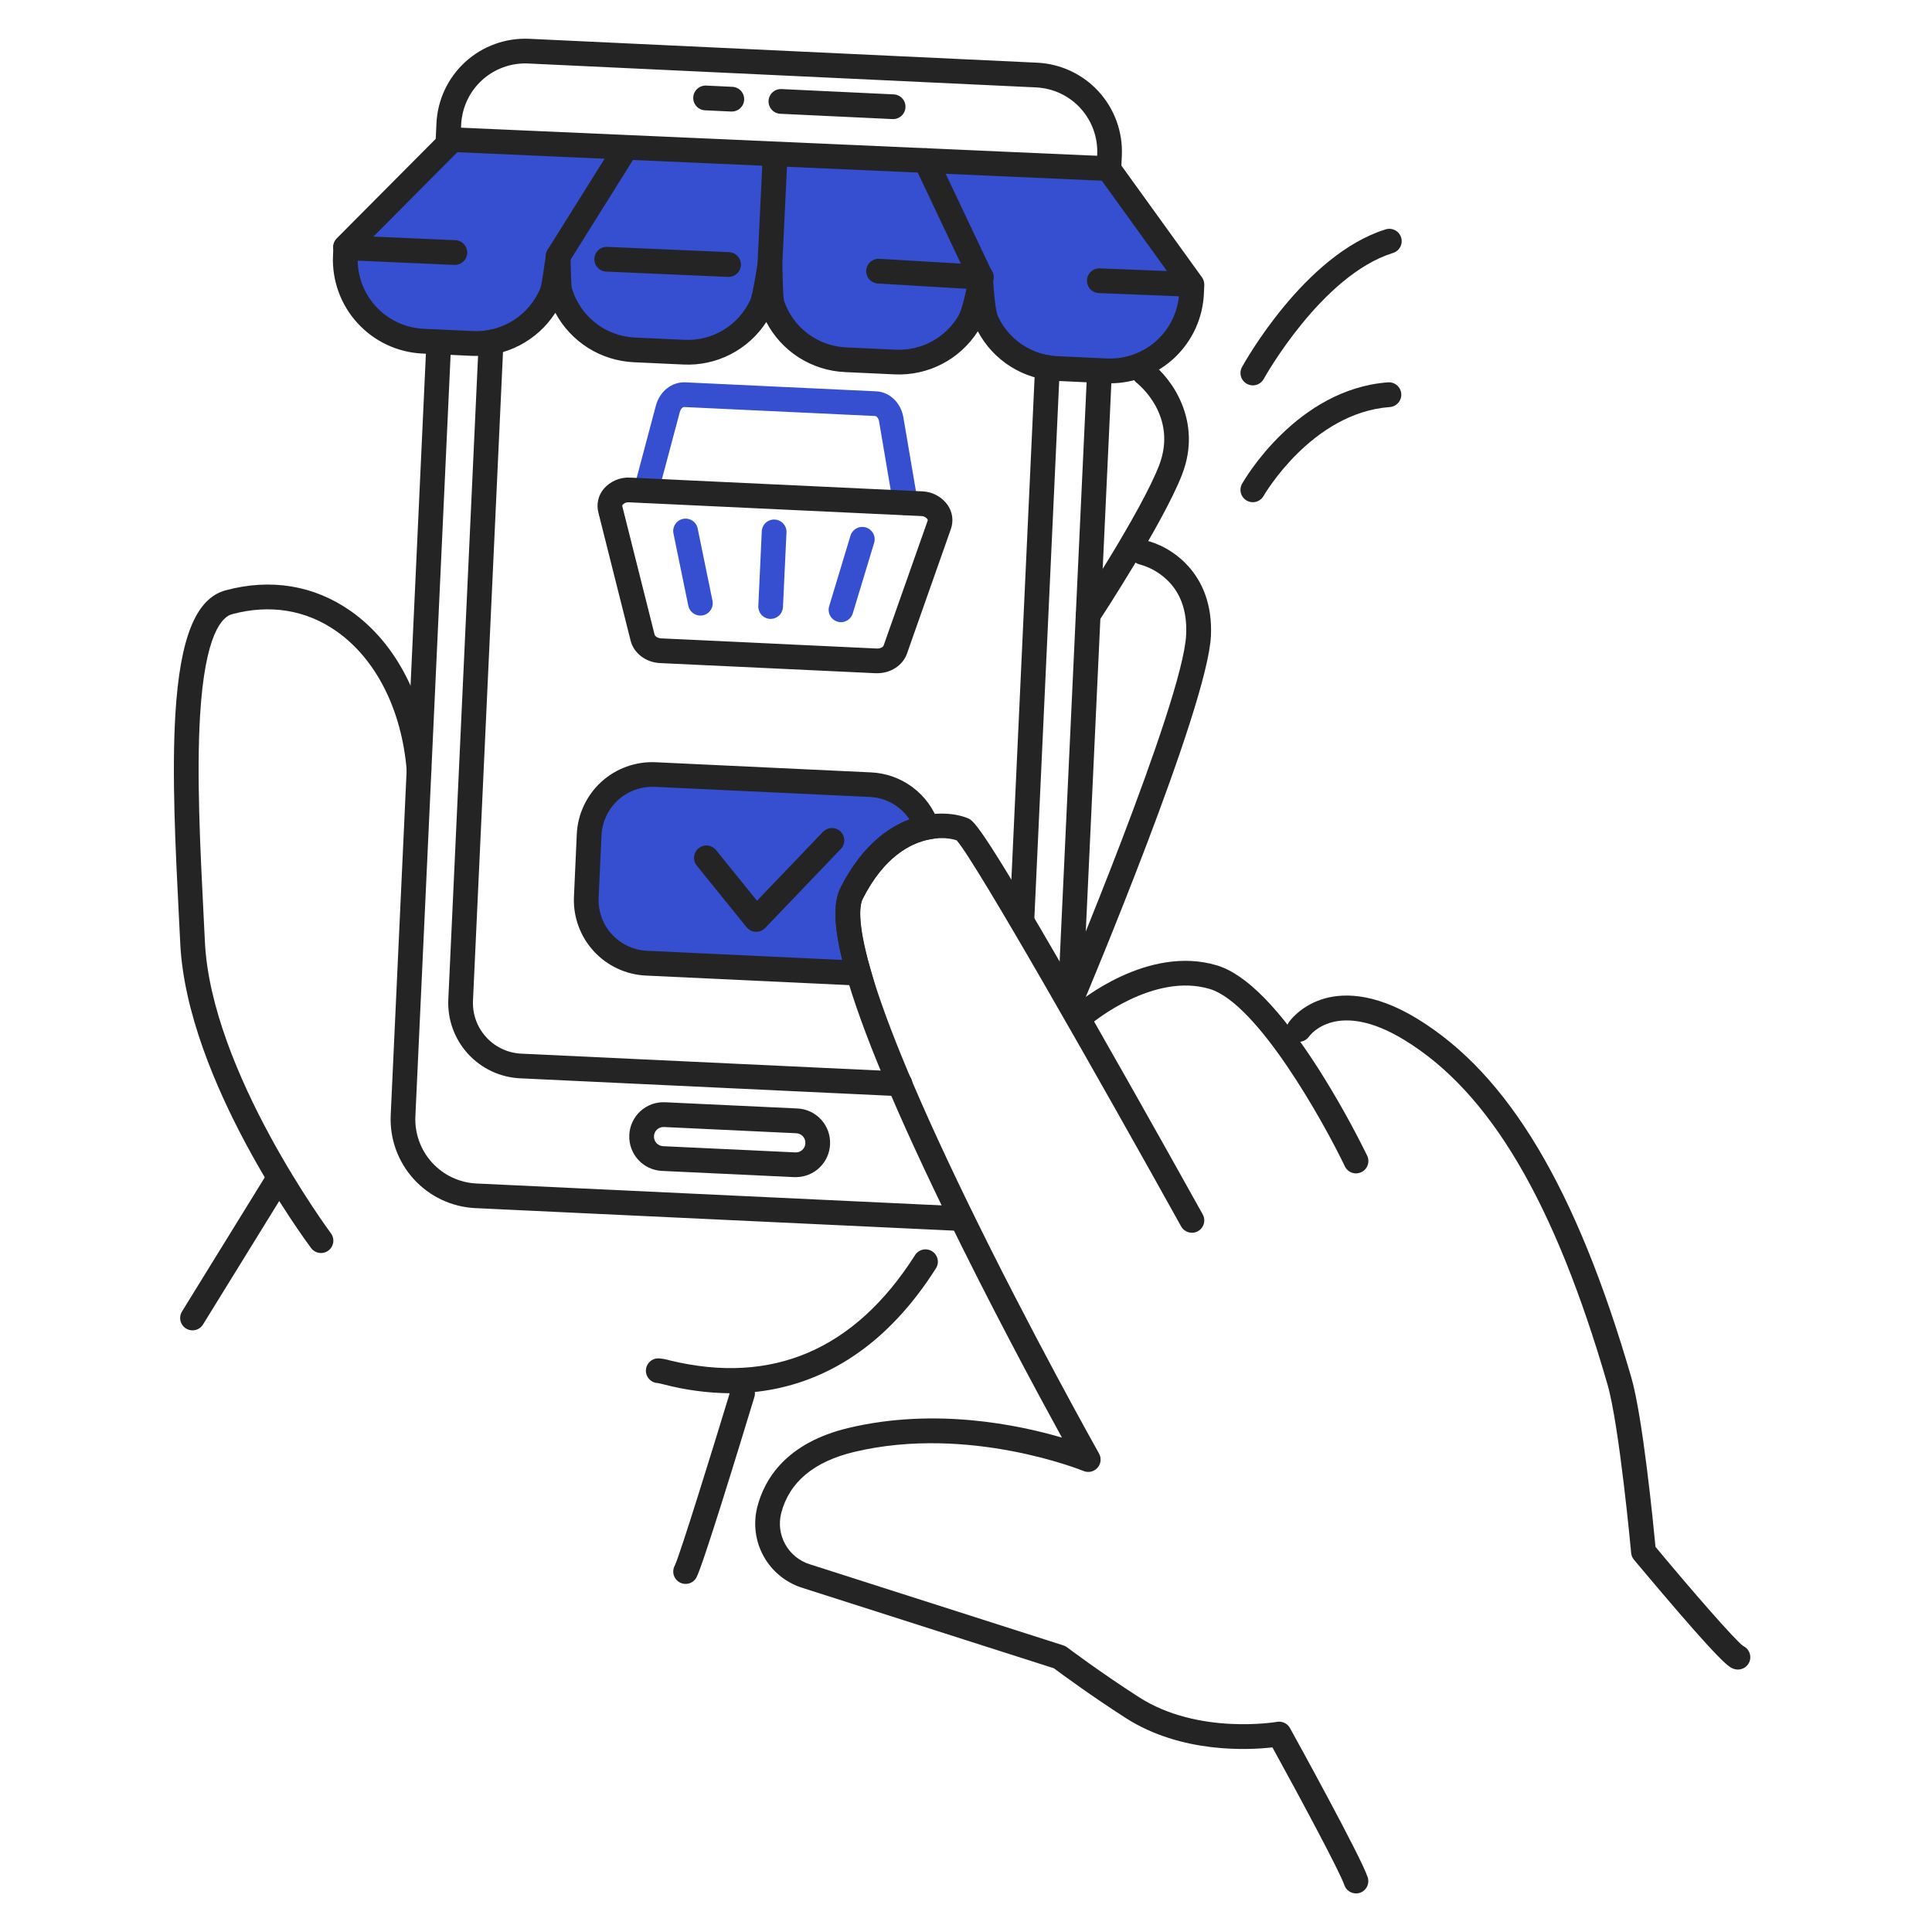 <svg width="120" height="120" viewBox="0 0 120 120" fill="none" xmlns="http://www.w3.org/2000/svg">
<path d="M74.032 17.668L68.841 10.472L28.096 8.672L21.458 15.344H21.568L21.476 15.38L21.451 15.895C21.421 16.559 21.521 17.223 21.747 17.848C21.973 18.473 22.32 19.048 22.768 19.539C23.216 20.03 23.757 20.428 24.359 20.711C24.961 20.993 25.613 21.154 26.277 21.184L29.354 21.326C30.401 21.373 31.436 21.094 32.318 20.528C33.2 19.962 33.884 19.136 34.276 18.165C34.419 17.811 34.605 16.314 34.661 15.924C34.688 16.292 34.676 17.771 34.778 18.118C35.076 19.126 35.681 20.016 36.508 20.665C37.336 21.313 38.344 21.688 39.395 21.737L42.472 21.879C43.477 21.925 44.473 21.669 45.333 21.146C46.193 20.623 46.877 19.855 47.298 18.941C47.487 18.529 47.736 16.899 47.814 16.434C47.844 16.901 47.821 18.539 47.97 18.964C48.303 19.917 48.914 20.748 49.724 21.352C50.534 21.955 51.505 22.302 52.514 22.349L55.591 22.491C56.511 22.534 57.426 22.324 58.236 21.885C59.046 21.447 59.721 20.795 60.188 20.001C60.505 19.462 60.806 18.001 60.906 17.355C60.952 17.986 61.033 19.439 61.291 19.988C61.682 20.822 62.294 21.533 63.06 22.045C63.826 22.556 64.718 22.849 65.638 22.892L68.715 23.034C69.379 23.065 70.043 22.964 70.668 22.738C71.293 22.512 71.868 22.165 72.359 21.717C72.85 21.269 73.248 20.728 73.53 20.126C73.812 19.524 73.973 18.873 74.004 18.209L74.028 17.694L74.032 17.668Z" fill="#354FD0"/>
<path d="M68.96 23.806C68.868 23.806 68.776 23.804 68.684 23.8L65.606 23.657C64.597 23.612 63.617 23.304 62.762 22.764C61.908 22.224 61.209 21.471 60.735 20.578C60.184 21.439 59.417 22.14 58.509 22.61C57.602 23.079 56.587 23.301 55.566 23.253L52.489 23.111C51.472 23.067 50.485 22.756 49.626 22.211C48.767 21.665 48.067 20.902 47.596 20.001C47.044 20.854 46.276 21.547 45.372 22.01C44.467 22.473 43.457 22.691 42.442 22.641L39.364 22.499C38.356 22.452 37.377 22.145 36.523 21.607C35.669 21.068 34.97 20.318 34.493 19.428C33.94 20.288 33.171 20.988 32.263 21.457C31.354 21.927 30.339 22.149 29.317 22.103L26.24 21.96C24.695 21.889 23.241 21.206 22.199 20.062C21.157 18.919 20.611 17.408 20.683 15.863L20.702 15.463C20.683 15.345 20.693 15.223 20.73 15.109C20.767 14.995 20.831 14.891 20.916 14.805L27.552 8.134C27.627 8.058 27.718 7.999 27.817 7.96C27.917 7.921 28.024 7.903 28.131 7.908L68.876 9.709C68.992 9.714 69.105 9.745 69.207 9.8C69.309 9.856 69.397 9.933 69.465 10.027L74.654 17.221C74.749 17.352 74.8 17.51 74.8 17.671V17.699C74.8 17.709 74.8 17.722 74.8 17.734L74.776 18.249C74.707 19.745 74.065 21.157 72.982 22.192C71.9 23.227 70.461 23.806 68.963 23.808L68.96 23.806ZM60.91 16.583H60.94C61.128 16.591 61.307 16.667 61.443 16.799C61.578 16.93 61.661 17.106 61.675 17.294L61.688 17.472C61.722 17.967 61.814 19.287 61.988 19.658C62.32 20.366 62.839 20.97 63.489 21.405C64.139 21.839 64.895 22.087 65.677 22.123L68.754 22.265C69.891 22.318 71.003 21.916 71.844 21.149C72.686 20.382 73.188 19.312 73.241 18.174L73.253 17.901L68.436 11.224L28.406 9.454L22.297 15.595C22.28 15.646 22.258 15.696 22.229 15.742L22.221 15.936C22.17 17.073 22.572 18.184 23.339 19.025C24.105 19.866 25.174 20.368 26.311 20.422L29.389 20.564C30.277 20.604 31.156 20.367 31.905 19.887C32.654 19.407 33.235 18.706 33.569 17.882C33.652 17.656 33.798 16.585 33.855 16.183C33.876 16.024 33.894 15.893 33.907 15.811C33.936 15.625 34.032 15.455 34.178 15.335C34.324 15.216 34.508 15.153 34.697 15.161C34.885 15.169 35.064 15.245 35.2 15.377C35.335 15.508 35.418 15.684 35.431 15.873C35.441 16.006 35.446 16.229 35.451 16.51C35.459 16.899 35.477 17.707 35.52 17.907C35.776 18.759 36.289 19.512 36.99 20.06C37.691 20.608 38.546 20.924 39.434 20.966L42.512 21.107C43.366 21.149 44.212 20.934 44.943 20.489C45.673 20.045 46.253 19.393 46.609 18.615C46.652 18.52 46.78 18.109 47.057 16.365L47.065 16.31C47.095 16.123 47.192 15.954 47.339 15.835C47.485 15.716 47.671 15.654 47.86 15.663C48.048 15.672 48.227 15.75 48.362 15.883C48.497 16.015 48.578 16.193 48.59 16.381C48.599 16.527 48.603 16.747 48.608 17.023C48.616 17.462 48.636 18.476 48.706 18.712C48.988 19.52 49.506 20.226 50.192 20.736C50.879 21.247 51.704 21.54 52.559 21.578L55.636 21.719C56.417 21.756 57.193 21.578 57.881 21.206C58.568 20.834 59.141 20.28 59.536 19.606C59.739 19.26 60.026 18.078 60.156 17.234C60.184 17.053 60.275 16.889 60.413 16.769C60.551 16.65 60.728 16.584 60.91 16.583Z" fill="#242424"/>
<path d="M56.236 32.001C56.055 32.001 55.879 31.937 55.741 31.82C55.602 31.703 55.51 31.541 55.48 31.362L54.602 26.18C54.567 25.973 54.446 25.844 54.35 25.839L42.505 25.282C42.408 25.276 42.277 25.391 42.224 25.595L40.87 30.673C40.844 30.771 40.799 30.862 40.738 30.942C40.677 31.022 40.6 31.089 40.513 31.14C40.426 31.191 40.33 31.223 40.23 31.237C40.13 31.25 40.028 31.244 39.931 31.218C39.833 31.192 39.742 31.147 39.662 31.086C39.582 31.024 39.515 30.948 39.464 30.861C39.413 30.773 39.381 30.677 39.367 30.577C39.354 30.477 39.36 30.376 39.386 30.278L40.736 25.201C40.974 24.306 41.73 23.708 42.573 23.748L54.418 24.306C55.26 24.345 55.953 25.011 56.111 25.923L56.992 31.104C57.009 31.204 57.006 31.305 56.983 31.404C56.961 31.502 56.919 31.595 56.861 31.677C56.802 31.759 56.728 31.829 56.642 31.883C56.557 31.936 56.462 31.973 56.362 31.989C56.321 31.997 56.279 32.001 56.236 32.001Z" fill="#354FD0"/>
<path d="M52.897 55.483C54.322 52.676 56.134 51.663 57.579 51.387C57.325 50.643 56.853 49.993 56.225 49.521C55.597 49.049 54.841 48.777 54.056 48.74L40.693 48.112C40.179 48.087 39.666 48.165 39.182 48.339C38.697 48.513 38.252 48.781 37.872 49.127C37.491 49.474 37.183 49.891 36.964 50.357C36.744 50.822 36.619 51.327 36.595 51.841L36.415 55.724C36.367 56.761 36.733 57.775 37.432 58.543C38.131 59.311 39.107 59.77 40.144 59.819L53.336 60.44C52.672 58.145 52.447 56.37 52.897 55.483Z" fill="#354FD0"/>
<path d="M54.373 61.266L40.109 60.594C38.869 60.534 37.703 59.985 36.867 59.068C36.031 58.15 35.593 56.938 35.649 55.698L35.825 51.809C35.854 51.194 36.003 50.59 36.265 50.033C36.527 49.476 36.896 48.976 37.351 48.561C37.806 48.146 38.338 47.826 38.918 47.617C39.497 47.408 40.111 47.315 40.726 47.344L54.09 47.974C55.03 48.013 55.936 48.337 56.689 48.902C57.442 49.467 58.006 50.246 58.308 51.138L58.594 51.974L57.727 52.14C56.579 52.359 54.93 53.177 53.584 55.83C53.434 56.124 53.184 57.146 54.078 60.23L54.373 61.266ZM40.505 48.873C39.695 48.873 38.916 49.186 38.33 49.746C37.745 50.306 37.397 51.071 37.361 51.88L37.181 55.763C37.144 56.597 37.439 57.411 38.001 58.028C38.563 58.644 39.347 59.013 40.18 59.054L52.321 59.625C51.788 57.472 51.755 56.031 52.211 55.128C53.517 52.556 55.134 51.4 56.488 50.891C56.215 50.481 55.849 50.142 55.42 49.9C54.991 49.659 54.511 49.522 54.019 49.5L40.656 48.872C40.607 48.873 40.555 48.873 40.505 48.873Z" fill="#242424"/>
<path d="M66.466 63.02H66.43C66.329 63.016 66.231 62.991 66.139 62.949C66.048 62.906 65.966 62.845 65.898 62.771C65.83 62.696 65.778 62.609 65.743 62.514C65.709 62.419 65.694 62.318 65.699 62.218L67.52 23.134C67.53 22.931 67.62 22.739 67.77 22.602C67.921 22.465 68.12 22.393 68.324 22.402C68.527 22.412 68.719 22.502 68.856 22.652C68.993 22.803 69.065 23.002 69.056 23.206L67.233 62.291C67.223 62.488 67.138 62.673 66.995 62.809C66.853 62.945 66.663 63.02 66.466 63.02Z" fill="#242424"/>
<path d="M68.869 11.344H68.835C68.632 11.335 68.441 11.245 68.304 11.095C68.167 10.944 68.095 10.746 68.104 10.543L68.149 9.591C68.196 8.536 67.823 7.507 67.113 6.727C66.402 5.946 65.412 5.48 64.358 5.429L32.812 3.944C32.289 3.919 31.766 3.997 31.274 4.175C30.781 4.352 30.329 4.625 29.942 4.977C29.555 5.33 29.241 5.755 29.018 6.229C28.796 6.702 28.669 7.215 28.644 7.738L28.586 8.981C28.577 9.184 28.487 9.376 28.337 9.513C28.186 9.651 27.987 9.723 27.783 9.713C27.58 9.704 27.388 9.614 27.251 9.464C27.113 9.313 27.041 9.114 27.051 8.911L27.108 7.667C27.141 6.943 27.317 6.232 27.625 5.576C27.934 4.92 28.368 4.331 28.904 3.842C29.44 3.354 30.067 2.977 30.75 2.731C31.432 2.485 32.156 2.376 32.88 2.41L64.427 3.894C65.887 3.965 67.26 4.611 68.245 5.692C69.229 6.773 69.745 8.2 69.68 9.661L69.636 10.613C69.627 10.81 69.542 10.996 69.399 11.132C69.256 11.268 69.067 11.344 68.869 11.344Z" fill="#242424"/>
<path d="M59.455 76.445H59.418L29.52 75.038C28.06 74.968 26.687 74.321 25.702 73.24C24.718 72.159 24.201 70.732 24.267 69.272L26.488 21.217C26.493 21.116 26.517 21.017 26.56 20.926C26.603 20.835 26.663 20.753 26.738 20.685C26.813 20.617 26.9 20.564 26.995 20.53C27.09 20.495 27.191 20.48 27.291 20.485C27.392 20.49 27.491 20.514 27.582 20.557C27.674 20.6 27.756 20.66 27.824 20.735C27.892 20.81 27.944 20.897 27.979 20.992C28.013 21.087 28.028 21.188 28.023 21.288L25.8 69.342C25.752 70.397 26.124 71.428 26.834 72.209C27.545 72.991 28.537 73.458 29.592 73.509L59.49 74.916C59.694 74.921 59.887 75.006 60.028 75.154C60.169 75.301 60.245 75.498 60.24 75.701C60.236 75.905 60.15 76.099 60.003 76.239C59.856 76.38 59.659 76.456 59.455 76.452V76.445Z" fill="#242424"/>
<path d="M63.473 57.878H63.438C63.337 57.873 63.238 57.849 63.147 57.806C63.056 57.763 62.974 57.703 62.906 57.628C62.838 57.553 62.785 57.466 62.751 57.371C62.717 57.277 62.702 57.176 62.706 57.075L64.29 22.792C64.299 22.588 64.389 22.397 64.54 22.26C64.691 22.122 64.89 22.05 65.093 22.06C65.297 22.069 65.488 22.159 65.626 22.31C65.763 22.461 65.835 22.66 65.825 22.863L64.241 57.146C64.231 57.344 64.146 57.53 64.003 57.666C63.86 57.802 63.67 57.878 63.473 57.878Z" fill="#242424"/>
<path d="M55.883 68.085H55.846L32.301 66.976C31.062 66.916 29.898 66.367 29.062 65.45C28.227 64.533 27.789 63.323 27.845 62.084L29.734 21.212C29.738 21.112 29.763 21.013 29.806 20.921C29.849 20.83 29.909 20.748 29.984 20.68C30.058 20.612 30.146 20.559 30.241 20.525C30.335 20.491 30.436 20.476 30.537 20.48C30.638 20.485 30.737 20.509 30.828 20.552C30.919 20.595 31.001 20.656 31.069 20.73C31.137 20.805 31.19 20.892 31.224 20.987C31.259 21.082 31.274 21.183 31.269 21.284L29.378 62.154C29.34 62.987 29.634 63.801 30.196 64.418C30.757 65.035 31.54 65.404 32.373 65.444L55.918 66.552C56.121 66.557 56.315 66.642 56.455 66.79C56.596 66.937 56.672 67.134 56.668 67.338C56.663 67.541 56.578 67.735 56.431 67.876C56.283 68.016 56.086 68.093 55.883 68.088V68.085Z" fill="#242424"/>
<path d="M49.436 73.113H49.334L41.109 72.727C40.547 72.7 40.018 72.451 39.639 72.034C39.26 71.618 39.061 71.069 39.087 70.506V70.493C39.099 70.214 39.166 69.939 39.285 69.686C39.403 69.433 39.57 69.206 39.776 69.017C39.983 68.828 40.224 68.682 40.487 68.587C40.75 68.492 41.029 68.45 41.309 68.463L49.534 68.849C50.096 68.876 50.625 69.125 51.004 69.542C51.383 69.958 51.582 70.507 51.556 71.07V71.082C51.532 71.628 51.297 72.144 50.903 72.522C50.508 72.9 49.983 73.112 49.436 73.113ZM49.407 71.578C49.563 71.585 49.715 71.53 49.831 71.424C49.947 71.319 50.016 71.172 50.023 71.016V71.004C50.03 70.848 49.975 70.695 49.87 70.58C49.764 70.465 49.618 70.395 49.462 70.388L41.236 70.001C41.08 69.993 40.928 70.049 40.812 70.154C40.696 70.259 40.627 70.406 40.62 70.562V70.574C40.613 70.73 40.668 70.883 40.773 70.998C40.879 71.114 41.025 71.183 41.181 71.191L49.407 71.578Z" fill="#242424"/>
<path d="M54.491 41.815C54.457 41.815 54.424 41.815 54.39 41.815L40.992 41.185C40.114 41.144 39.365 40.572 39.169 39.793L37.164 31.826C37.1 31.575 37.097 31.312 37.154 31.059C37.211 30.806 37.327 30.57 37.493 30.37C37.696 30.132 37.951 29.945 38.238 29.823C38.526 29.7 38.837 29.647 39.149 29.666L57.283 30.519C57.595 30.53 57.901 30.612 58.175 30.761C58.45 30.91 58.686 31.12 58.866 31.376C59.013 31.589 59.107 31.835 59.141 32.092C59.175 32.349 59.148 32.611 59.062 32.855L56.334 40.597C56.078 41.325 55.329 41.815 54.491 41.815ZM39.048 31.197C38.981 31.193 38.914 31.204 38.851 31.229C38.788 31.254 38.732 31.292 38.685 31.341C38.67 31.354 38.66 31.372 38.654 31.391C38.648 31.41 38.648 31.431 38.654 31.45L40.658 39.418C40.685 39.521 40.847 39.637 41.064 39.65L54.463 40.281C54.682 40.291 54.851 40.189 54.886 40.088L57.617 32.343C57.623 32.324 57.625 32.304 57.621 32.285C57.617 32.266 57.608 32.248 57.595 32.233C57.549 32.176 57.491 32.13 57.425 32.099C57.359 32.068 57.287 32.052 57.214 32.053L39.08 31.2L39.048 31.197Z" fill="#242424"/>
<path d="M46.97 57.876H46.938C46.829 57.871 46.722 57.844 46.625 57.795C46.528 57.746 46.442 57.676 46.373 57.592L43.283 53.77C43.218 53.691 43.17 53.601 43.141 53.504C43.112 53.407 43.102 53.306 43.112 53.205C43.122 53.104 43.153 53.006 43.201 52.917C43.249 52.828 43.314 52.75 43.393 52.686C43.471 52.622 43.562 52.575 43.659 52.546C43.756 52.517 43.858 52.508 43.959 52.519C44.059 52.53 44.157 52.561 44.246 52.61C44.334 52.658 44.413 52.724 44.476 52.803L47.018 55.948L51.105 51.679C51.175 51.604 51.258 51.543 51.351 51.501C51.444 51.458 51.544 51.435 51.646 51.431C51.748 51.428 51.85 51.445 51.946 51.482C52.041 51.518 52.128 51.573 52.202 51.644C52.276 51.715 52.335 51.799 52.375 51.893C52.416 51.987 52.438 52.088 52.439 52.19C52.44 52.292 52.42 52.394 52.382 52.488C52.343 52.583 52.286 52.669 52.214 52.741L47.525 57.639C47.453 57.714 47.367 57.773 47.272 57.814C47.176 57.855 47.074 57.876 46.97 57.876Z" fill="#242424"/>
<path d="M43.502 38.235C43.325 38.234 43.154 38.173 43.017 38.062C42.88 37.95 42.786 37.794 42.751 37.621L41.83 33.135C41.789 32.935 41.828 32.728 41.941 32.558C42.053 32.388 42.228 32.269 42.427 32.228C42.627 32.187 42.834 32.227 43.005 32.339C43.175 32.451 43.293 32.626 43.334 32.826L44.254 37.313C44.295 37.513 44.255 37.72 44.143 37.89C44.031 38.06 43.856 38.178 43.657 38.219C43.606 38.23 43.554 38.235 43.502 38.235Z" fill="#354FD0"/>
<path d="M52.232 38.645C52.157 38.644 52.084 38.633 52.013 38.611C51.818 38.551 51.655 38.417 51.559 38.238C51.463 38.058 51.442 37.848 51.501 37.653L52.824 33.273C52.883 33.078 53.017 32.915 53.197 32.819C53.376 32.722 53.587 32.702 53.782 32.761C53.976 32.82 54.14 32.954 54.236 33.133C54.332 33.313 54.353 33.523 54.294 33.718L52.967 38.1C52.919 38.257 52.822 38.395 52.689 38.493C52.557 38.592 52.397 38.645 52.232 38.645Z" fill="#354FD0"/>
<path d="M47.869 38.442H47.833C47.732 38.438 47.633 38.413 47.542 38.37C47.45 38.327 47.368 38.267 47.3 38.192C47.233 38.118 47.18 38.031 47.146 37.936C47.111 37.841 47.096 37.74 47.101 37.639L47.315 33.001C47.324 32.798 47.414 32.606 47.565 32.469C47.716 32.332 47.915 32.26 48.118 32.269C48.322 32.279 48.513 32.369 48.651 32.519C48.788 32.67 48.86 32.869 48.85 33.073L48.631 37.711C48.622 37.907 48.537 38.092 48.396 38.228C48.254 38.364 48.065 38.441 47.869 38.442Z" fill="#354FD0"/>
<path d="M55.456 7.396H55.419L48.468 7.067C48.264 7.058 48.073 6.968 47.935 6.817C47.798 6.666 47.727 6.467 47.736 6.263C47.746 6.06 47.836 5.868 47.987 5.731C48.137 5.594 48.337 5.522 48.54 5.532L55.491 5.861C55.592 5.863 55.691 5.885 55.783 5.926C55.876 5.967 55.959 6.025 56.029 6.098C56.098 6.171 56.153 6.257 56.19 6.351C56.226 6.445 56.243 6.545 56.241 6.646C56.239 6.747 56.217 6.846 56.176 6.939C56.135 7.031 56.077 7.114 56.004 7.184C55.931 7.253 55.845 7.308 55.751 7.345C55.657 7.381 55.557 7.399 55.456 7.396Z" fill="#242424"/>
<path d="M45.436 6.927H45.4L43.791 6.852C43.587 6.842 43.396 6.752 43.258 6.601C43.121 6.45 43.05 6.251 43.059 6.048C43.069 5.844 43.159 5.653 43.31 5.516C43.461 5.378 43.66 5.307 43.863 5.316L45.472 5.392C45.676 5.397 45.869 5.482 46.01 5.63C46.15 5.777 46.226 5.974 46.222 6.178C46.217 6.381 46.131 6.575 45.984 6.715C45.837 6.856 45.639 6.932 45.436 6.927Z" fill="#242424"/>
<path d="M34.661 16.694C34.524 16.694 34.389 16.657 34.271 16.588C34.153 16.518 34.056 16.418 33.99 16.298C33.923 16.178 33.89 16.043 33.894 15.906C33.898 15.769 33.938 15.636 34.01 15.52L38.107 8.972C38.159 8.885 38.229 8.809 38.311 8.749C38.393 8.689 38.486 8.646 38.586 8.622C38.684 8.599 38.787 8.595 38.888 8.611C38.988 8.628 39.084 8.664 39.171 8.718C39.257 8.772 39.332 8.843 39.391 8.926C39.449 9.009 39.491 9.103 39.513 9.202C39.535 9.302 39.537 9.404 39.52 9.505C39.502 9.605 39.464 9.7 39.408 9.786L35.312 16.333C35.243 16.444 35.147 16.535 35.033 16.598C34.919 16.661 34.791 16.694 34.661 16.694Z" fill="#242424"/>
<path d="M60.932 17.987C60.786 17.987 60.644 17.946 60.521 17.868C60.398 17.791 60.3 17.68 60.237 17.548L56.805 10.303C56.717 10.119 56.707 9.908 56.775 9.716C56.844 9.524 56.986 9.367 57.17 9.28C57.354 9.193 57.565 9.182 57.757 9.251C57.949 9.319 58.106 9.461 58.193 9.645L61.625 16.889C61.668 16.98 61.693 17.079 61.698 17.18C61.703 17.28 61.688 17.381 61.655 17.476C61.621 17.571 61.569 17.659 61.501 17.733C61.433 17.808 61.352 17.869 61.261 17.912C61.158 17.961 61.045 17.986 60.932 17.987Z" fill="#242424"/>
<path d="M47.808 17.441H47.77C47.67 17.436 47.571 17.411 47.48 17.368C47.389 17.325 47.307 17.265 47.239 17.19C47.171 17.115 47.118 17.028 47.084 16.933C47.05 16.838 47.035 16.738 47.04 16.637L47.377 9.633C47.382 9.532 47.406 9.434 47.449 9.342C47.492 9.251 47.553 9.169 47.628 9.101C47.702 9.033 47.79 8.981 47.885 8.947C47.98 8.912 48.08 8.897 48.181 8.902C48.282 8.907 48.381 8.932 48.472 8.975C48.564 9.018 48.645 9.078 48.713 9.153C48.781 9.228 48.834 9.315 48.868 9.41C48.902 9.505 48.917 9.606 48.912 9.707L48.575 16.71C48.566 16.907 48.481 17.093 48.338 17.229C48.195 17.365 48.005 17.441 47.808 17.441Z" fill="#242424"/>
<path d="M73.802 18.424H73.771L68.252 18.204C68.151 18.201 68.052 18.177 67.961 18.134C67.869 18.092 67.787 18.032 67.718 17.958C67.58 17.809 67.507 17.61 67.515 17.407C67.523 17.203 67.611 17.011 67.761 16.873C67.911 16.734 68.109 16.661 68.313 16.669L73.83 16.888C74.034 16.892 74.228 16.977 74.369 17.124C74.51 17.27 74.587 17.467 74.583 17.671C74.579 17.875 74.495 18.068 74.348 18.209C74.201 18.351 74.004 18.428 73.801 18.424H73.802Z" fill="#242424"/>
<path d="M60.932 17.987H60.886L54.525 17.61C54.424 17.604 54.326 17.578 54.235 17.534C54.144 17.49 54.063 17.428 53.996 17.353C53.928 17.277 53.877 17.189 53.844 17.094C53.811 16.999 53.797 16.898 53.803 16.797C53.809 16.696 53.835 16.597 53.879 16.506C53.923 16.416 53.984 16.334 54.06 16.267C54.136 16.2 54.224 16.149 54.319 16.116C54.414 16.083 54.515 16.069 54.616 16.075L60.977 16.451C61.181 16.457 61.374 16.543 61.513 16.692C61.653 16.84 61.728 17.037 61.722 17.241C61.716 17.445 61.63 17.637 61.481 17.777C61.333 17.917 61.136 17.992 60.932 17.986V17.987Z" fill="#242424"/>
<path d="M45.235 17.198H45.201L37.651 16.869C37.448 16.86 37.256 16.77 37.118 16.62C36.981 16.47 36.908 16.271 36.917 16.067C36.926 15.864 37.016 15.672 37.166 15.534C37.316 15.397 37.515 15.324 37.718 15.333L45.268 15.662C45.472 15.667 45.665 15.752 45.806 15.899C45.947 16.046 46.024 16.243 46.019 16.446C46.015 16.65 45.93 16.843 45.783 16.984C45.636 17.125 45.439 17.202 45.235 17.198Z" fill="#242424"/>
<path d="M28.235 16.453H28.201L21.439 16.156C21.236 16.147 21.044 16.058 20.907 15.907C20.769 15.757 20.697 15.558 20.706 15.355C20.715 15.151 20.804 14.959 20.954 14.822C21.105 14.684 21.304 14.612 21.507 14.621L28.267 14.918C28.471 14.922 28.665 15.008 28.805 15.155C28.946 15.302 29.023 15.499 29.019 15.702C29.014 15.906 28.929 16.099 28.782 16.24C28.635 16.381 28.438 16.458 28.235 16.453Z" fill="#242424"/>
<path d="M77.815 23.936C77.681 23.935 77.55 23.9 77.434 23.834C77.319 23.768 77.222 23.673 77.154 23.558C77.087 23.443 77.05 23.312 77.048 23.179C77.046 23.045 77.079 22.914 77.144 22.797C77.299 22.513 81.03 15.829 86.039 14.255C86.136 14.221 86.239 14.206 86.342 14.213C86.445 14.22 86.545 14.247 86.637 14.293C86.729 14.339 86.811 14.403 86.878 14.482C86.945 14.56 86.995 14.651 87.026 14.749C87.057 14.848 87.067 14.951 87.057 15.053C87.047 15.156 87.017 15.255 86.968 15.346C86.918 15.436 86.852 15.516 86.771 15.58C86.69 15.644 86.598 15.691 86.499 15.719C82.081 17.107 78.523 23.474 78.493 23.538C78.426 23.66 78.328 23.76 78.208 23.83C78.089 23.9 77.953 23.936 77.815 23.936Z" fill="#242424"/>
<path d="M77.815 31.193C77.68 31.193 77.549 31.158 77.432 31.091C77.316 31.024 77.219 30.928 77.151 30.811C77.084 30.695 77.048 30.564 77.048 30.429C77.047 30.295 77.082 30.163 77.148 30.046C77.284 29.806 80.548 24.165 86.212 23.748C86.313 23.741 86.414 23.753 86.51 23.785C86.606 23.817 86.695 23.868 86.771 23.934C86.847 24 86.91 24.081 86.955 24.171C87.001 24.261 87.028 24.36 87.035 24.461C87.042 24.561 87.029 24.663 86.997 24.759C86.965 24.855 86.915 24.943 86.849 25.02C86.782 25.096 86.702 25.159 86.612 25.204C86.521 25.249 86.423 25.276 86.322 25.283C81.469 25.641 78.509 30.758 78.479 30.809C78.412 30.926 78.315 31.023 78.198 31.09C78.082 31.158 77.949 31.193 77.815 31.193Z" fill="#242424"/>
<path d="M11.962 82.631C11.825 82.632 11.69 82.596 11.572 82.527C11.453 82.459 11.355 82.359 11.288 82.24C11.221 82.12 11.187 81.985 11.19 81.848C11.192 81.71 11.232 81.577 11.304 81.46L16.693 72.726C16.803 72.558 16.973 72.44 17.169 72.396C17.364 72.353 17.569 72.387 17.739 72.492C17.91 72.597 18.032 72.765 18.081 72.959C18.129 73.153 18.1 73.359 18 73.532L12.61 82.266C12.542 82.377 12.447 82.469 12.333 82.532C12.22 82.596 12.092 82.63 11.962 82.631Z" fill="#242424"/>
<path d="M19.939 77.828C19.82 77.828 19.702 77.8 19.595 77.747C19.488 77.693 19.395 77.616 19.323 77.52C19.009 77.099 11.611 67.11 11.195 58.588C11.169 58.049 11.142 57.492 11.112 56.929C10.903 52.806 10.665 48.135 10.893 44.357C11.18 39.605 12.171 37.162 14.012 36.666C16.823 35.91 19.512 36.356 21.787 37.955C24.617 39.943 26.441 43.504 26.791 47.724C26.805 47.925 26.739 48.123 26.608 48.276C26.476 48.429 26.29 48.524 26.089 48.541C25.888 48.557 25.689 48.494 25.534 48.365C25.38 48.237 25.282 48.052 25.262 47.852C24.949 44.087 23.361 40.942 20.904 39.211C19.014 37.882 16.768 37.515 14.411 38.149C13.801 38.312 12.734 39.349 12.426 44.45C12.206 48.142 12.438 52.769 12.645 56.851C12.674 57.417 12.702 57.973 12.728 58.514C13.121 66.564 20.478 76.5 20.552 76.601C20.638 76.715 20.689 76.85 20.702 76.992C20.715 77.134 20.688 77.276 20.624 77.404C20.56 77.531 20.462 77.638 20.341 77.713C20.22 77.788 20.081 77.828 19.938 77.828H19.939Z" fill="#242424"/>
<path d="M67.593 38.954C67.455 38.954 67.319 38.917 67.2 38.846C67.081 38.775 66.983 38.673 66.917 38.551C66.852 38.429 66.82 38.291 66.826 38.153C66.832 38.014 66.876 37.88 66.952 37.764C66.991 37.705 70.878 31.774 71.987 28.924C73.186 25.842 70.704 23.859 70.597 23.776C70.441 23.65 70.34 23.468 70.316 23.268C70.292 23.069 70.347 22.868 70.47 22.709C70.592 22.549 70.772 22.445 70.971 22.417C71.17 22.389 71.372 22.44 71.534 22.559C72.752 23.494 74.714 26.143 73.418 29.48C72.251 32.481 68.4 38.363 68.236 38.607C68.166 38.714 68.071 38.801 67.959 38.862C67.846 38.922 67.721 38.954 67.593 38.954Z" fill="#242424"/>
<path d="M66.465 63.019C66.338 63.018 66.213 62.987 66.102 62.927C65.99 62.867 65.896 62.78 65.826 62.675C65.756 62.569 65.713 62.448 65.701 62.322C65.689 62.196 65.709 62.069 65.758 61.953C65.835 61.769 73.478 43.599 73.674 39.425C73.747 37.871 73.281 36.666 72.288 35.842C71.854 35.479 71.347 35.213 70.802 35.061C70.603 35.018 70.429 34.897 70.319 34.725C70.21 34.553 70.172 34.345 70.216 34.146C70.26 33.947 70.38 33.773 70.552 33.663C70.724 33.553 70.932 33.516 71.131 33.56C72.624 33.881 75.398 35.534 75.213 39.497C75.005 43.942 67.498 61.791 67.178 62.548C67.12 62.688 67.02 62.808 66.893 62.892C66.766 62.976 66.617 63.02 66.465 63.019Z" fill="#242424"/>
<path d="M45.367 86.538C43.972 86.526 42.584 86.342 41.234 85.99C41.091 85.955 40.928 85.915 40.867 85.906C40.766 85.903 40.667 85.881 40.575 85.84C40.483 85.799 40.399 85.74 40.33 85.667C40.189 85.52 40.113 85.322 40.118 85.119C40.121 85.018 40.143 84.918 40.184 84.826C40.225 84.734 40.284 84.651 40.357 84.582C40.43 84.512 40.516 84.457 40.61 84.421C40.704 84.385 40.805 84.368 40.905 84.37C41.14 84.386 41.371 84.428 41.596 84.496C47.957 86.042 53.082 83.847 56.824 77.976C56.877 77.888 56.946 77.811 57.029 77.75C57.112 77.689 57.206 77.645 57.306 77.621C57.407 77.597 57.51 77.593 57.612 77.611C57.713 77.627 57.81 77.665 57.897 77.72C57.984 77.775 58.059 77.848 58.117 77.933C58.175 78.017 58.216 78.113 58.237 78.214C58.258 78.315 58.258 78.419 58.237 78.519C58.217 78.62 58.176 78.716 58.118 78.801C55.486 82.937 52.139 85.445 48.179 86.259C47.253 86.447 46.311 86.54 45.367 86.538Z" fill="#242424"/>
<path d="M42.583 98.379C42.449 98.379 42.317 98.344 42.201 98.277C42.085 98.21 41.988 98.114 41.92 97.998C41.853 97.882 41.817 97.751 41.816 97.617C41.815 97.483 41.849 97.351 41.915 97.234C42.214 96.626 44.198 90.238 45.382 86.344C45.409 86.245 45.455 86.153 45.519 86.072C45.582 85.992 45.661 85.924 45.751 85.875C45.841 85.825 45.94 85.794 46.042 85.784C46.144 85.773 46.247 85.783 46.345 85.813C46.443 85.843 46.534 85.892 46.613 85.957C46.692 86.023 46.757 86.104 46.804 86.195C46.851 86.286 46.879 86.386 46.887 86.488C46.895 86.59 46.883 86.693 46.85 86.79C45.889 89.953 43.614 97.377 43.245 98.002C43.177 98.117 43.08 98.212 42.964 98.279C42.848 98.345 42.716 98.379 42.583 98.379ZM41.925 97.221C41.925 97.224 41.925 97.226 41.925 97.229V97.221Z" fill="#242424"/>
<path d="M84.224 117.603C84.063 117.603 83.906 117.552 83.775 117.457C83.644 117.363 83.546 117.23 83.496 117.077C83.225 116.267 80.77 111.691 79.033 108.533C77.546 108.702 73.375 108.922 69.924 106.71C67.783 105.337 65.916 103.96 65.46 103.62L49.816 98.618C48.803 98.295 47.951 97.598 47.434 96.668C46.917 95.739 46.774 94.648 47.033 93.617C47.472 91.878 48.824 89.612 52.72 88.688C58.082 87.415 63.256 88.496 65.959 89.293C64.462 86.568 61.463 81.007 58.646 75.198C51.367 60.195 51.488 56.564 52.212 55.137C53.627 52.351 55.412 51.261 56.661 50.838C58.1 50.351 59.424 50.527 60.12 50.826C60.492 50.985 60.954 51.183 67.95 63.438C71.35 69.389 74.669 75.367 74.703 75.427C74.752 75.516 74.783 75.613 74.795 75.713C74.806 75.813 74.798 75.914 74.77 76.011C74.743 76.108 74.696 76.199 74.633 76.278C74.571 76.357 74.493 76.423 74.405 76.472C74.317 76.521 74.22 76.552 74.12 76.563C74.02 76.575 73.918 76.566 73.821 76.539C73.724 76.511 73.634 76.464 73.555 76.402C73.476 76.339 73.41 76.261 73.361 76.173C68.552 67.515 60.611 53.523 59.419 52.195C58.438 51.853 55.599 51.853 53.582 55.828C53.178 56.623 52.998 60.035 60.027 74.523C63.949 82.607 68.221 90.206 68.262 90.28C68.341 90.419 68.374 90.58 68.357 90.738C68.34 90.897 68.274 91.047 68.168 91.166C68.062 91.286 67.921 91.369 67.766 91.405C67.61 91.441 67.447 91.427 67.299 91.366C67.23 91.338 60.199 88.485 53.074 90.177C50.552 90.777 49.016 92.06 48.52 93.992C48.356 94.644 48.447 95.335 48.775 95.923C49.103 96.511 49.642 96.952 50.284 97.156L66.051 102.2C66.134 102.227 66.211 102.268 66.281 102.32C66.3 102.335 68.35 103.881 70.753 105.421C74.427 107.778 79.269 106.957 79.317 106.948C79.475 106.92 79.637 106.942 79.782 107.011C79.927 107.08 80.046 107.193 80.123 107.333C80.574 108.149 84.533 115.339 84.949 116.596C84.981 116.692 84.993 116.793 84.986 116.893C84.979 116.994 84.952 117.092 84.907 117.182C84.862 117.273 84.8 117.353 84.723 117.419C84.647 117.485 84.559 117.536 84.463 117.567C84.386 117.592 84.305 117.603 84.224 117.603Z" fill="#242424"/>
<path d="M84.224 72.882C84.079 72.882 83.937 72.84 83.815 72.763C83.692 72.685 83.594 72.574 83.532 72.443C82.206 69.684 78.115 62.325 75.14 61.427C71.641 60.375 67.849 63.534 67.805 63.566C67.65 63.695 67.45 63.757 67.249 63.739C67.048 63.721 66.862 63.624 66.731 63.471C66.601 63.316 66.536 63.117 66.552 62.916C66.567 62.715 66.661 62.528 66.813 62.395C66.994 62.242 71.279 58.666 75.587 59.962C77.407 60.51 79.54 62.691 81.927 66.441C83.019 68.167 84.018 69.95 84.919 71.783C84.975 71.9 85 72.029 84.992 72.158C84.984 72.287 84.944 72.412 84.875 72.522C84.806 72.631 84.711 72.721 84.597 72.784C84.484 72.847 84.357 72.879 84.228 72.88L84.224 72.882Z" fill="#242424"/>
<path d="M107.948 103.699C107.885 103.699 107.822 103.691 107.76 103.676C107.464 103.602 107.184 103.532 104.23 100.109C102.844 98.504 101.507 96.894 101.488 96.877C101.389 96.758 101.328 96.611 101.314 96.457C101.307 96.378 100.581 88.53 99.842 85.982C96.552 74.636 92.539 67.84 87.23 64.597C83.054 62.045 81.375 64.285 81.308 64.377C81.193 64.544 81.016 64.659 80.817 64.696C80.618 64.733 80.412 64.69 80.244 64.576C80.16 64.519 80.089 64.446 80.034 64.361C79.978 64.276 79.94 64.181 79.922 64.082C79.903 63.983 79.904 63.88 79.925 63.781C79.947 63.682 79.987 63.589 80.044 63.505C80.111 63.407 80.74 62.528 82.072 62.08C83.252 61.686 85.245 61.575 88.033 63.278C93.692 66.736 97.914 73.813 101.322 85.55C102.036 88.009 102.696 94.7 102.826 96.079C105.129 98.848 107.728 101.83 108.266 102.232C108.426 102.305 108.555 102.43 108.634 102.587C108.713 102.743 108.735 102.922 108.698 103.094C108.661 103.265 108.566 103.418 108.43 103.528C108.293 103.638 108.123 103.699 107.948 103.699Z" fill="#242424"/>
</svg>
